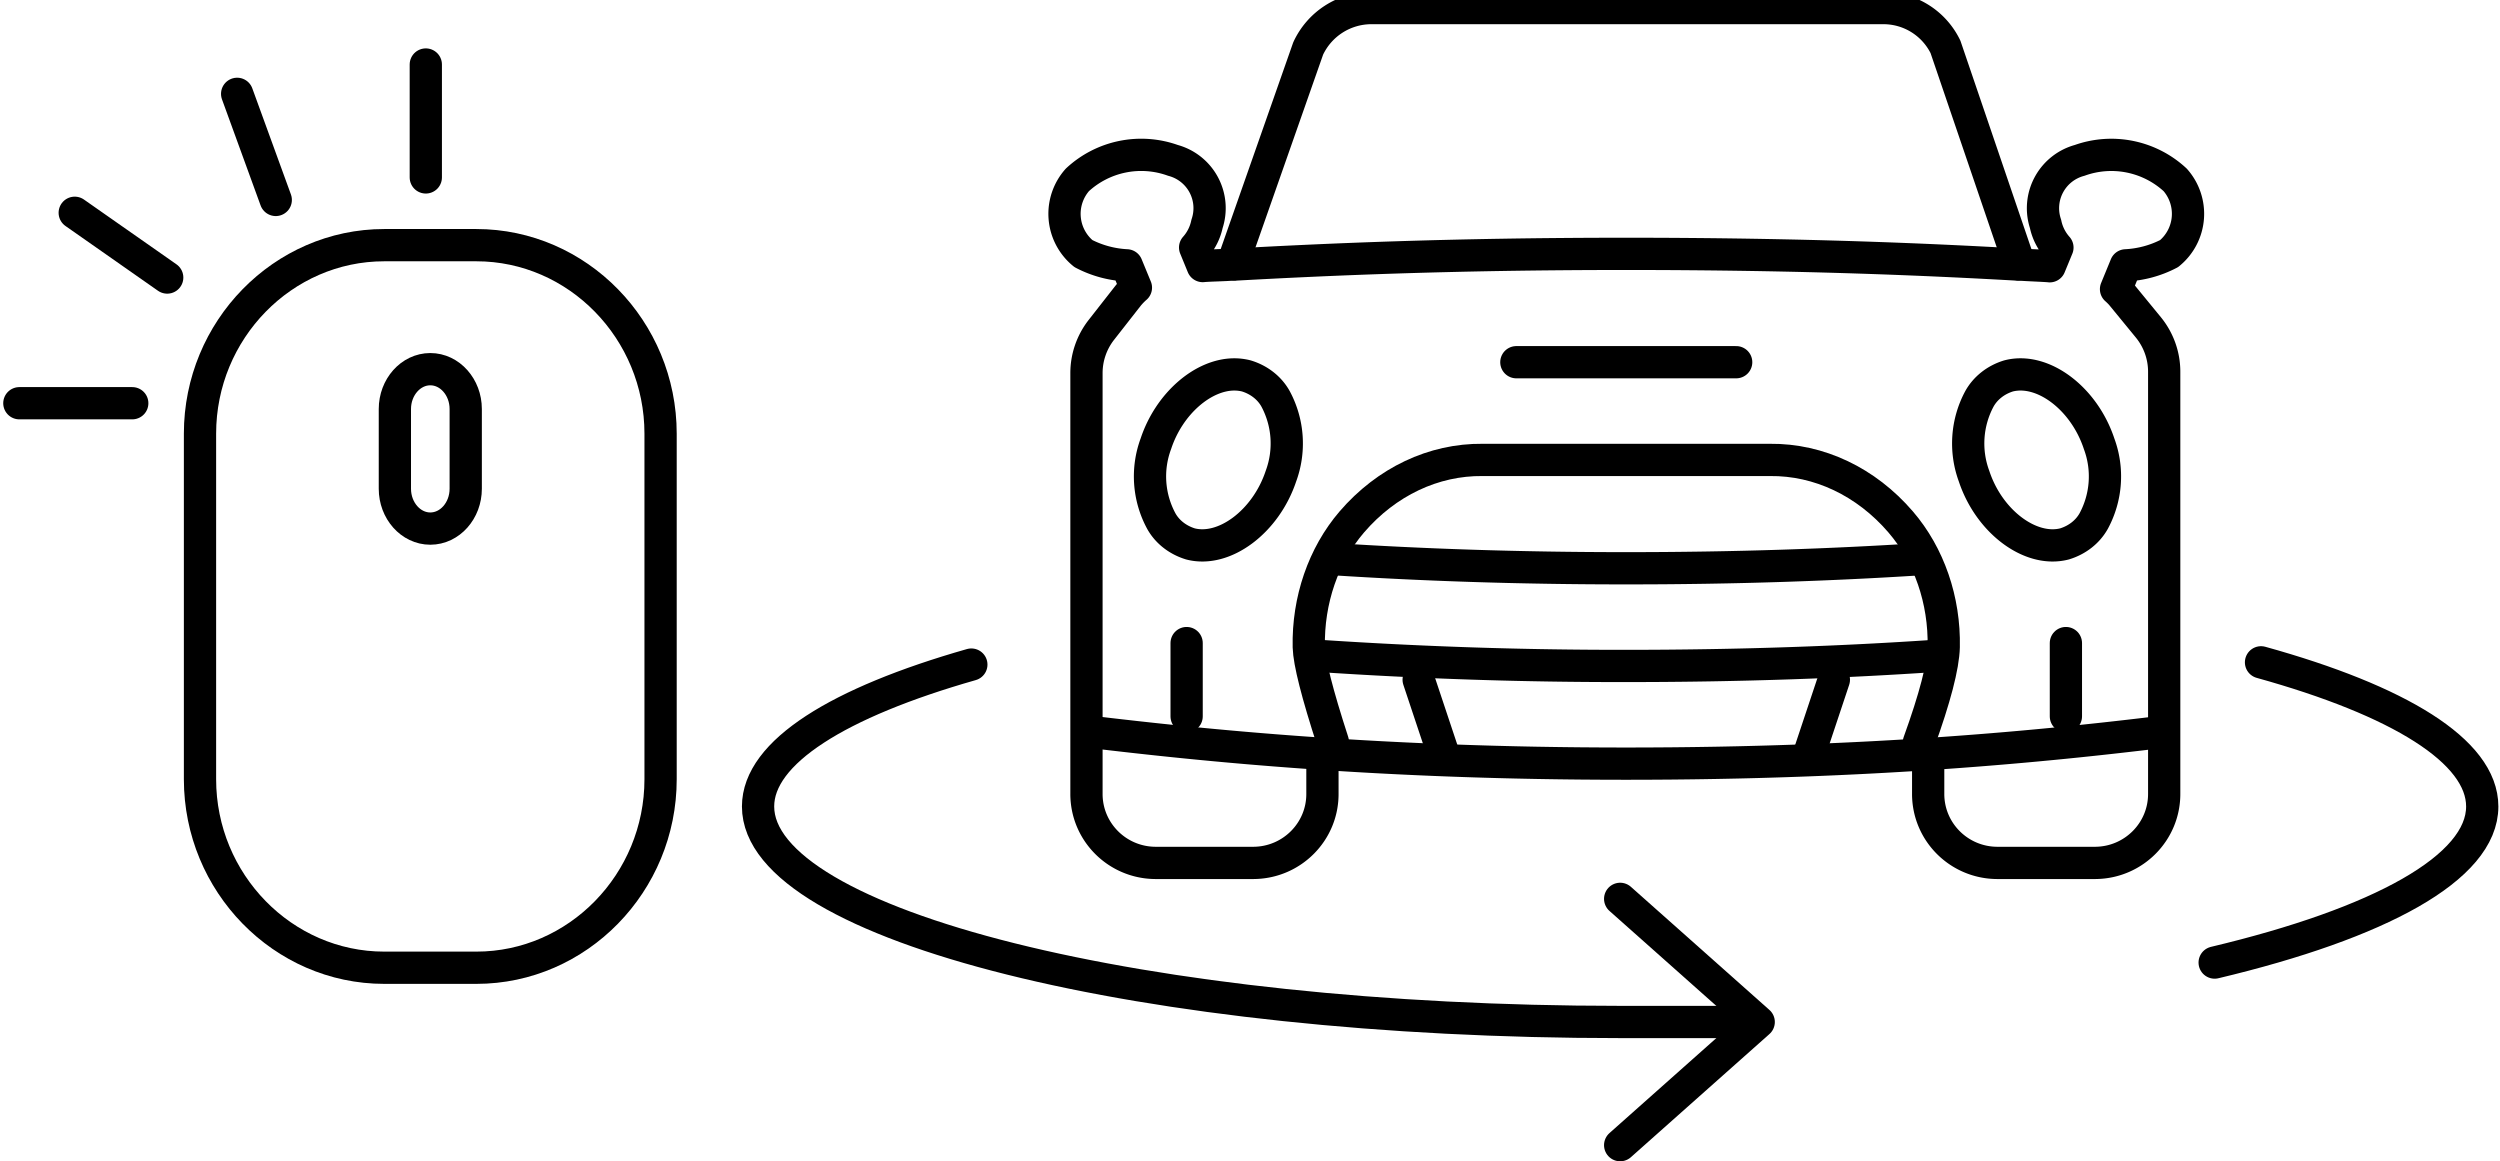 <svg xmlns="http://www.w3.org/2000/svg" width="155" height="72" viewBox="0 0 155 72"><g fill="none" fill-rule="evenodd"><path d="M0 0h155v72H0z"/><g stroke="#000" stroke-linecap="round" stroke-width="2"><path stroke-linejoin="round" d="M100.45 71l8.59-7.636-8.59-7.635"/><path d="M137.309 59.679c10.22-2.434 16.59-5.87 16.59-9.677 0-3.437-5.19-6.57-13.716-8.938m-79.96.14C51.99 43.553 47 46.631 47 50.001c0 7.38 23.93 13.362 53.45 13.362h7.794"/></g><g stroke="#000" stroke-linecap="round" stroke-linejoin="round" stroke-width="2"><path d="M40.956 48.313C40.956 54.741 35.818 60 29.534 60h-5.711C17.54 60 12.4 54.74 12.4 48.313V26.887c0-6.428 5.14-11.687 11.423-11.687h5.71c6.285 0 11.423 5.26 11.423 11.687v21.426h0z"/><path d="M28.875 30.302c0 1.36-.986 2.471-2.197 2.471-1.208 0-2.196-1.112-2.196-2.471v-4.943c0-1.359.988-2.47 2.196-2.47 1.21 0 2.197 1.111 2.197 2.47v4.943h0zM26.4 4v7M1.2 25h7m6.503-19.182l2.394 6.578m-12.464.796l5.734 4.015"/></g><g stroke="#000" stroke-linecap="round" stroke-width="2"><path stroke-linejoin="round" d="M118.97 46.033c.996-2.76 1.51-4.733 1.541-5.917.062-2.9-.905-5.704-2.672-7.758-2.143-2.492-5.065-3.876-8.104-3.843H91.923c-3.04-.033-5.962 1.35-8.108 3.843-1.767 2.057-2.731 4.86-2.67 7.758.025.935.522 2.893 1.49 5.873"/><path stroke-linejoin="round" d="M119.547 47.583v1.616c-.015 2.357 1.889 4.28 4.26 4.301h6.113c2.371-.022 4.275-1.946 4.26-4.301V23.045c0-1-.346-1.968-.98-2.746l-1.682-2.052a4.1 4.1 0 00-.324-.32l.606-1.476a6.491 6.491 0 002.688-.73 3.18 3.18 0 00.374-4.567 5.827 5.827 0 00-5.926-1.21 3.071 3.071 0 00-2.162 3.775c.015.056.032.11.05.166.112.542.367 1.048.736 1.463l-.478 1.16c-.241-.03-1.562-.076-1.864-.108l-4.597-13.49A4.278 4.278 0 00116.775.5H84.996a4.325 4.325 0 00-3.89 2.508L76.407 16.4c-.339.037-1.57.062-1.838.095l-.471-1.15c.37-.414.624-.92.737-1.462a3.068 3.068 0 00-2.113-3.94 5.822 5.822 0 00-5.926 1.211 3.178 3.178 0 00.3 4.505c.024.021.05.04.074.062a6.49 6.49 0 002.686.73l.57 1.383a4.167 4.167 0 00-.481.497l-1.67 2.134a4.35 4.35 0 00-.914 2.666v26.068c-.015 2.357 1.89 4.28 4.26 4.301h6.11c2.372-.022 4.278-1.946 4.26-4.301v-1.625"/><path d="M94.014 22.457h13.629"/><path stroke-linejoin="round" d="M130.143 27.51a5.827 5.827 0 01-.326 4.781c-.37.674-1.022 1.188-1.813 1.43-2.1.548-4.68-1.37-5.613-4.2a5.853 5.853 0 01.33-4.788c.37-.67 1.021-1.184 1.81-1.426 2.11-.546 4.676 1.375 5.612 4.202h0zm-5.086-11.11c-5.22-.292-13.066-.661-24.239-.661-11.082 0-18.946.371-24.218.661m57.543 28.963c-7.178.875-17.967 1.983-33.329 1.983-15.238 0-26.051-1.114-33.3-1.983m51.335-10.68c-5.146.326-11.128.55-18.035.55-6.88 0-12.86-.227-18.015-.557m37.045 5.998c-5.365.361-11.673.615-19.03.615A280.15 280.15 0 0181.7 40.66M71.665 27.51c.829-2.5 2.935-4.296 4.865-4.296.253 0 .506.032.746.094.79.242 1.442.753 1.812 1.426a5.854 5.854 0 01.33 4.788c-.94 2.827-3.518 4.745-5.612 4.2-.79-.242-1.442-.753-1.812-1.427a5.824 5.824 0 01-.329-4.785z"/><path d="M87.957 42.143l1.514 4.543m-15.9-6.815v4.543m54.515-4.543v4.543M113.7 42.143l-1.514 4.543"/></g></g></svg>